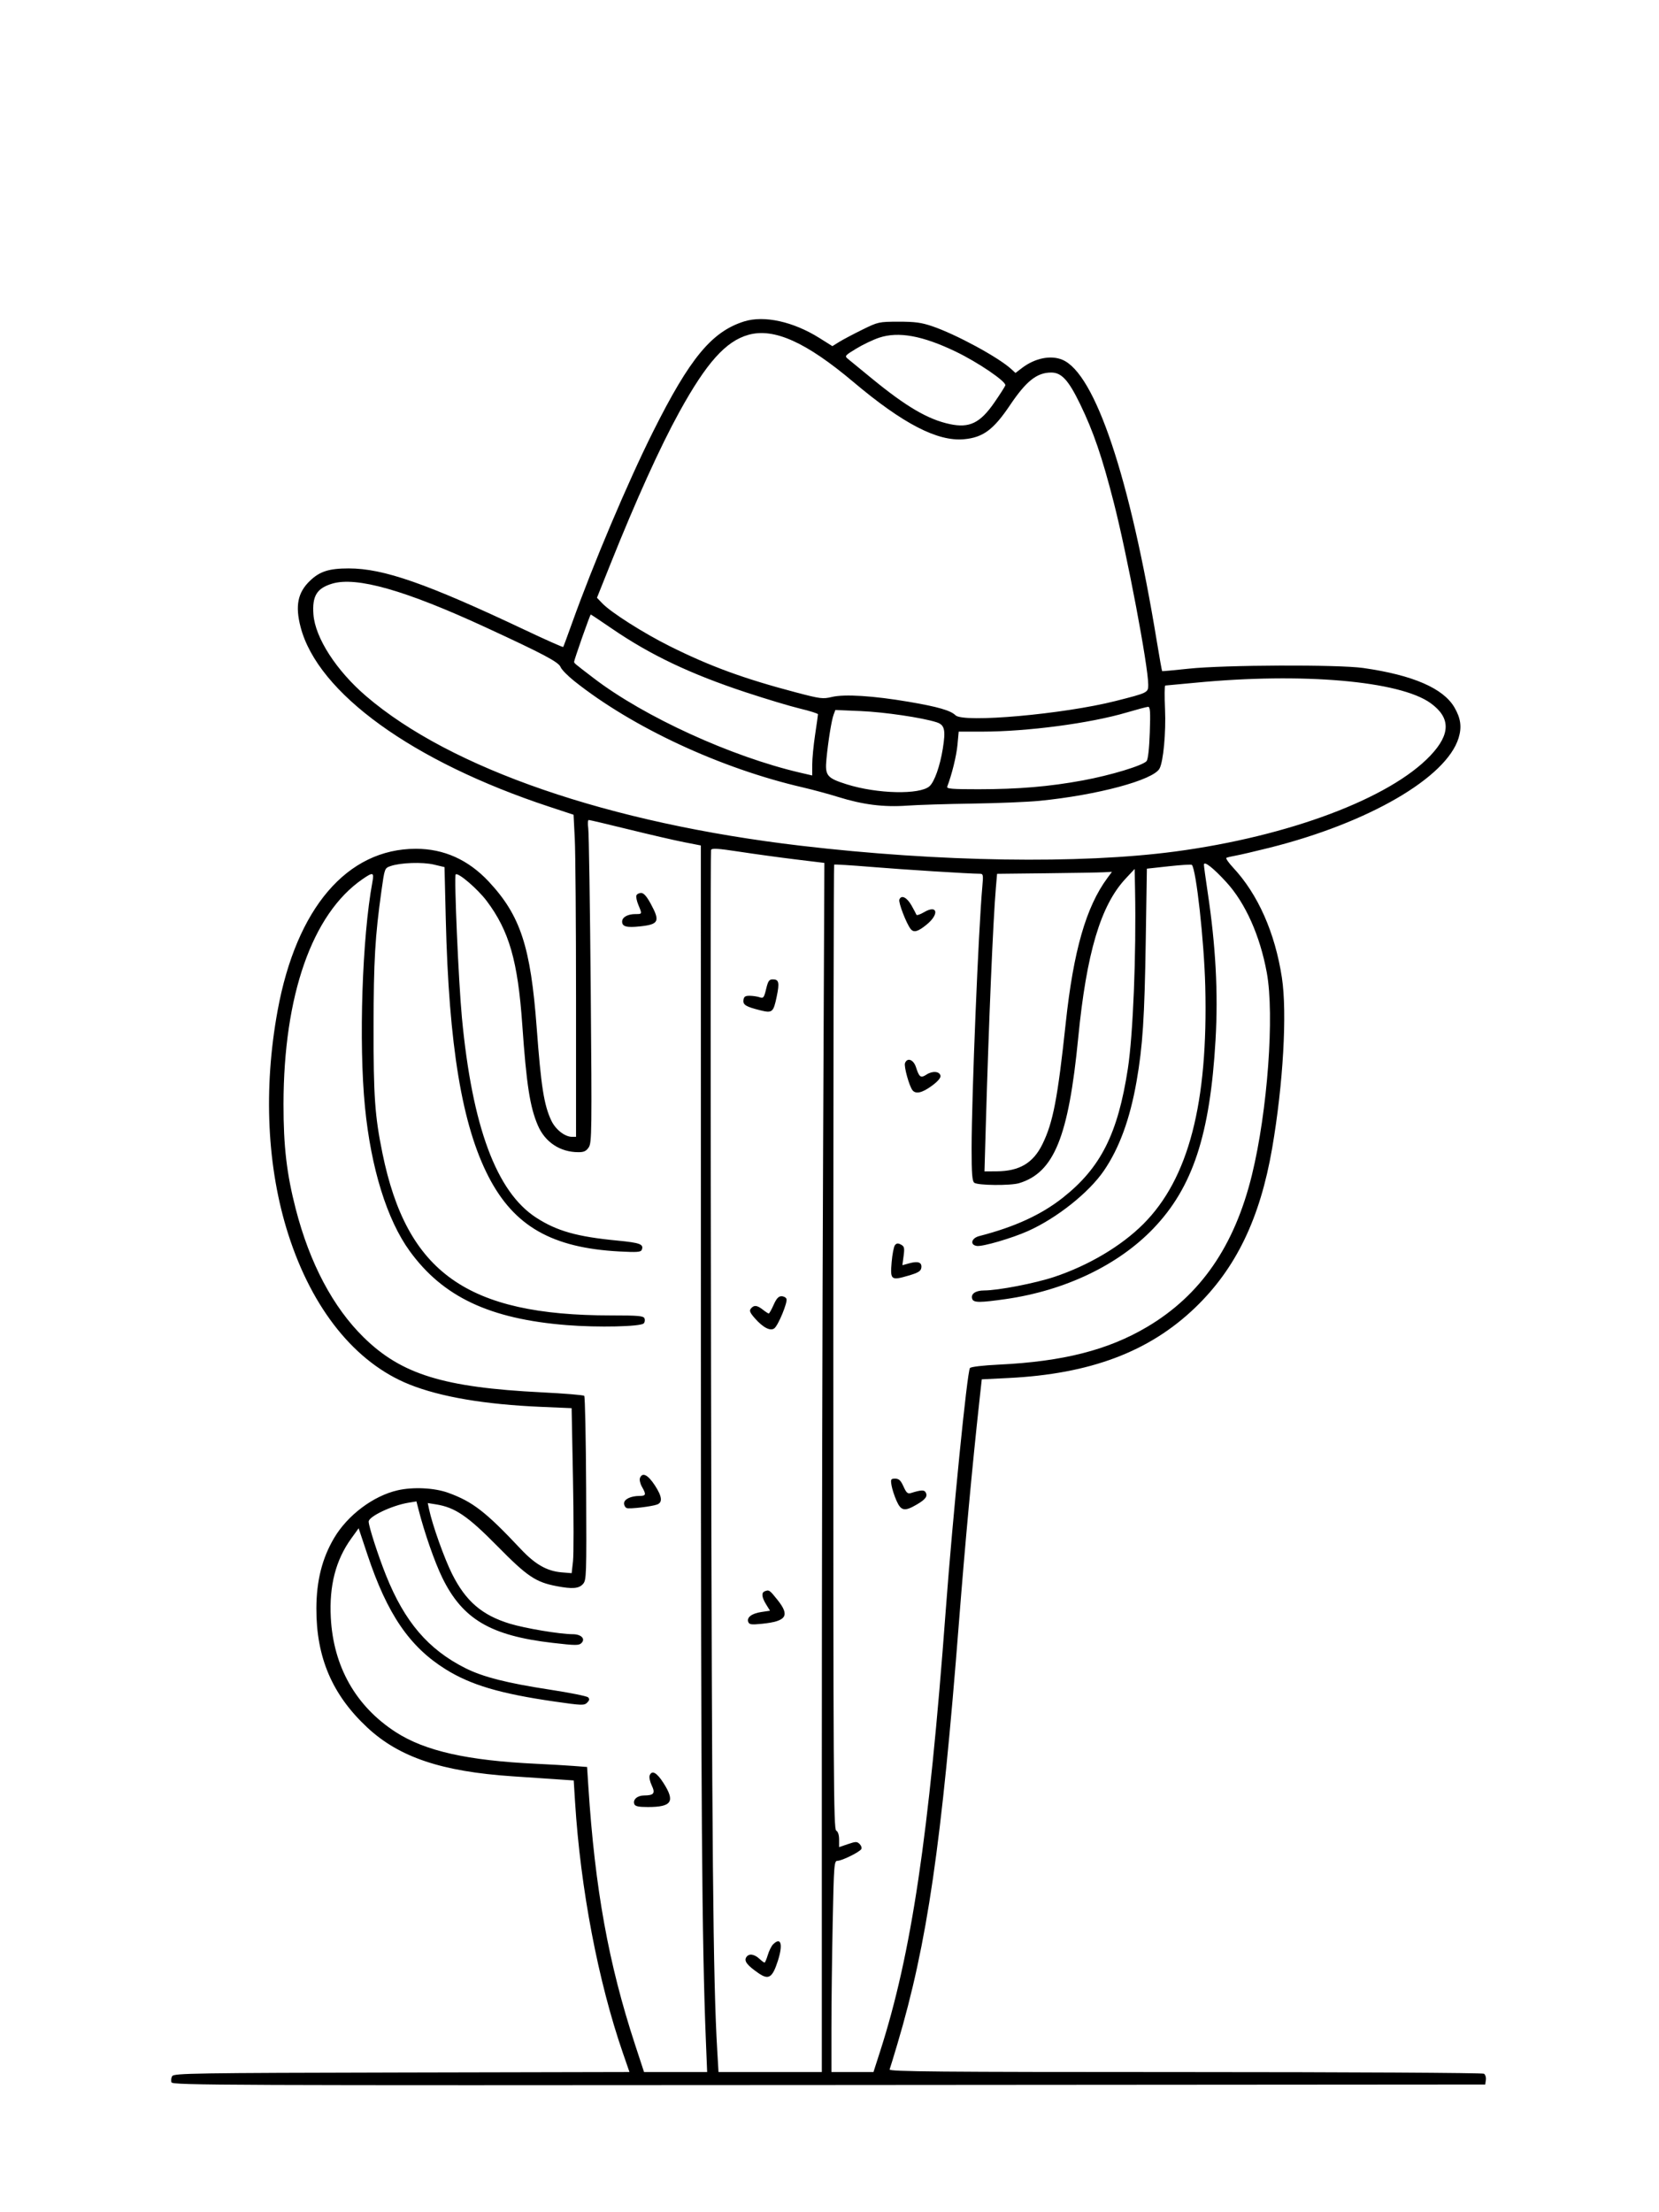 <svg xmlns="http://www.w3.org/2000/svg" width="864" height="1152" viewBox="0 0 864 1152" version="1.1">
	<path d="M 387.500 167.399 C 370.630 172.734, 359.245 186.536, 340.047 224.926 C 326.969 251.079, 308.918 293.733, 297.909 324.500 C 295.547 331.100, 293.479 336.686, 293.312 336.913 C 293.145 337.139, 284.344 333.229, 273.754 328.223 C 222.176 303.841, 199.767 296.004, 181.616 296.001 C 171.339 296, 166.503 297.547, 161.390 302.473 C 155.050 308.580, 153.668 315.454, 156.549 326.540 C 165.481 360.897, 214.960 396.640, 286.056 420.094 L 298.705 424.267 299.348 436.884 C 299.702 443.823, 299.994 481.563, 299.996 520.750 L 300 592 297.868 592 C 294.162 592, 289.297 588.163, 287.114 583.519 C 283.285 575.374, 281.795 565.897, 279.501 535.115 C 276.357 492.935, 271.049 476.764, 254.548 459.096 C 243.927 447.725, 231.222 442, 216.605 442 C 180.782 442, 154.366 472.897, 144.584 526.237 C 137.087 567.119, 139.045 608.141, 150.148 642.803 C 162.667 681.884, 185.099 709.691, 213.178 720.935 C 229.421 727.439, 252.461 731.360, 281.807 732.614 L 297.698 733.294 298.407 770.068 C 298.798 790.294, 298.802 809.629, 298.417 813.033 L 297.716 819.224 292.554 818.796 C 284.858 818.158, 278.758 814.687, 271.199 806.645 C 252.988 787.268, 246.194 782, 233.446 777.373 C 226.242 774.758, 215.125 774.214, 207.028 776.079 C 194.364 778.998, 181.035 789.016, 174.010 800.897 C 167.765 811.460, 164.821 823.120, 164.768 837.500 C 164.673 863.052, 172.993 882.536, 191.283 899.595 C 207.896 915.091, 230.043 922.531, 266.921 925.004 C 275.490 925.579, 286.166 926.300, 290.646 926.606 L 298.792 927.162 299.488 938.331 C 302.305 983.542, 311.519 1031.861, 324.451 1069.246 L 327.822 1078.992 209.270 1079.246 C 101.426 1079.477, 90.626 1079.646, 89.700 1081.114 C 89.140 1082.002, 88.964 1083.465, 89.310 1084.366 C 89.891 1085.878, 115.950 1085.984, 431.719 1085.751 L 773.500 1085.500 773.837 1083.113 C 774.023 1081.800, 773.573 1080.345, 772.837 1079.878 C 772.102 1079.412, 702.039 1079.024, 617.143 1079.015 C 487.857 1079.002, 462.870 1078.780, 463.305 1077.648 C 463.590 1076.904, 465.414 1070.942, 467.357 1064.398 C 482.933 1011.953, 490.371 960.919, 499.483 844 C 502.601 803.985, 506.403 762.903, 510.136 728.892 L 511.300 718.283 525.175 717.596 C 567.796 715.487, 598.497 703.929, 622.377 681.003 C 643.640 660.589, 656.205 634.611, 662.522 598 C 668.284 564.606, 670.411 527.324, 667.597 509.030 C 664.002 485.654, 655.150 465.689, 642.240 451.841 C 639.851 449.279, 638.257 446.975, 638.698 446.722 C 639.139 446.470, 641.300 445.950, 643.500 445.568 C 645.700 445.185, 653.575 443.353, 661 441.495 C 712.608 428.584, 753.329 404.960, 759.638 384.271 C 761.370 378.592, 760.751 374.050, 757.475 368.406 C 751.675 358.414, 735.800 351.542, 710 347.857 C 696.986 345.998, 637.509 346.236, 619 348.221 C 611.575 349.017, 605.383 349.589, 605.240 349.491 C 605.098 349.394, 603.859 342.477, 602.488 334.121 C 588.429 248.456, 570.343 194.508, 553.282 187.350 C 547.232 184.812, 538.981 186.489, 532.246 191.626 L 528.855 194.212 526.677 192.213 C 519.993 186.075, 497.924 174.106, 485.500 169.881 C 479.855 167.961, 476.467 167.504, 468 167.519 C 457.709 167.537, 457.330 167.621, 449 171.723 C 444.325 174.025, 438.925 176.886, 437 178.081 L 433.500 180.254 426.738 176.008 C 413.109 167.449, 397.895 164.111, 387.500 167.399 M 389.792 174.354 C 377.990 177.652, 367.930 188.878, 353.818 214.500 C 343.776 232.732, 331.280 260.315, 317.852 293.891 L 310.897 311.283 313.692 314.200 C 318.246 318.954, 335.084 329.652, 348.752 336.476 C 369.763 346.966, 387.448 353.437, 414.683 360.602 C 427.215 363.899, 428.551 364.067, 433.249 362.940 C 439.809 361.367, 454.845 362.319, 473.423 365.484 C 488.368 368.030, 495.124 369.982, 497.613 372.470 C 501.703 376.560, 553.939 371.904, 581.014 365.037 C 597.869 360.762, 598 360.697, 598 356.581 C 598 346.943, 586.998 288.810, 580.005 261.500 C 573.960 237.893, 569.433 224.676, 562.496 210.381 C 556.467 197.958, 552.841 194, 547.488 194 C 540.022 194, 534.478 198.391, 525.971 211.043 C 517.387 223.810, 511.939 227.832, 502.016 228.732 C 488.244 229.981, 470.268 220.676, 444.500 198.959 C 419.822 178.160, 403.094 170.637, 389.792 174.354 M 457.870 175.846 C 454.774 176.871, 449.417 179.424, 445.966 181.521 C 439.951 185.175, 439.772 185.397, 441.629 186.916 C 442.694 187.787, 448.276 192.361, 454.033 197.081 C 472.060 211.859, 483.346 218.456, 494.715 220.861 C 504.905 223.016, 510.462 220.311, 517.876 209.585 C 520.690 205.515, 523.248 201.517, 523.562 200.700 C 524.279 198.832, 509.351 188.663, 497.667 183.061 C 480.376 174.770, 467.935 172.515, 457.870 175.846 M 172.942 303.948 C 164.970 306.367, 162.540 310.367, 163.233 319.935 C 164.114 332.103, 175.148 349.213, 190.714 362.551 C 234.786 400.315, 317.186 428.665, 417 440.405 C 489.063 448.882, 562.442 450.018, 612 443.425 C 671.182 435.551, 723.876 415.742, 744.969 393.439 C 755.499 382.305, 755.538 373.749, 745.094 366.183 C 729.050 354.561, 678.287 350.150, 622.500 355.530 C 614.250 356.325, 607.210 356.982, 606.856 356.988 C 606.501 356.995, 606.451 362.553, 606.744 369.339 C 607.269 381.484, 605.876 396.495, 603.878 400.228 C 600.675 406.213, 571.474 414.060, 541.369 417.024 C 535.247 417.627, 519.497 418.274, 506.369 418.463 C 493.241 418.652, 477.931 419.133, 472.346 419.532 C 460.225 420.399, 449.368 419.031, 436.500 415.017 C 431.550 413.473, 423.225 411.220, 418 410.011 C 375.196 400.106, 329.443 378.823, 299.168 354.735 C 295.685 351.964, 292.438 348.652, 291.952 347.375 C 290.968 344.785, 283.131 340.628, 253 326.713 C 211.064 307.347, 185.601 300.107, 172.942 303.948 M 303.186 331.936 C 300.884 338.501, 299 344.188, 299 344.576 C 299 345.366, 298.938 345.314, 309.392 353.301 C 335.578 373.305, 380.998 394.066, 416.750 402.371 L 423 403.823 423.006 398.161 C 423.009 395.048, 423.684 388.039, 424.506 382.587 C 425.328 377.135, 426 372.350, 426 371.954 C 426 371.559, 421.837 370.240, 416.750 369.023 C 411.663 367.807, 398.950 363.990, 388.500 360.540 C 359.587 350.996, 338.762 341.099, 318.725 327.378 C 312.798 323.320, 307.819 320, 307.661 320 C 307.502 320, 305.489 325.371, 303.186 331.936 M 586.764 371.034 C 567.644 376.672, 535.074 380.975, 511.394 380.991 L 499.287 381 498.648 387.882 C 498.117 393.595, 495.728 403.332, 493.317 409.617 C 492.878 410.761, 495.704 410.998, 509.643 410.990 C 530.471 410.977, 546.455 409.625, 563.951 406.397 C 578.516 403.709, 595.227 398.636, 597.150 396.319 C 597.894 395.423, 598.523 389.767, 598.805 381.437 C 599.178 370.431, 599.011 368.015, 597.880 368.082 C 597.121 368.127, 592.119 369.455, 586.764 371.034 M 434.155 372.109 C 433.075 374.971, 431.308 385.907, 430.409 395.288 C 429.586 403.882, 430.611 405.158, 440.958 408.427 C 456.813 413.435, 479.089 413.944, 484.097 409.412 C 486.674 407.080, 489.546 398.946, 491.015 389.820 C 492.585 380.070, 491.965 377.466, 487.750 376.110 C 480.313 373.717, 460.625 370.811, 448.279 370.283 L 435.057 369.719 434.155 372.109 M 306.354 431.250 C 306.693 433.587, 307.275 471.354, 307.648 515.177 C 308.276 588.915, 308.201 595.045, 306.640 597.427 C 305.326 599.432, 304.131 599.999, 301.227 599.994 C 291.713 599.980, 283.886 594.813, 280.121 586.059 C 275.977 576.426, 274.173 564.767, 271.990 533.500 C 269.682 500.437, 265.156 484.718, 253.469 469.170 C 248.756 462.901, 238.524 454.143, 237.319 455.348 C 236.417 456.250, 238.804 511.258, 240.551 529.816 C 245.905 586.688, 258.524 620.687, 279.252 634.085 C 290.033 641.053, 300.452 643.998, 321.497 646.025 C 333.365 647.169, 335.354 647.914, 334.245 650.804 C 333.769 652.045, 331.846 652.190, 322.520 651.691 C 287.501 649.814, 267.780 638.555, 254.480 612.843 C 240.630 586.069, 233.762 544.745, 232.155 478.522 L 231.500 451.543 226 450.233 C 220.055 448.817, 208.558 449.212, 203.399 451.011 C 200.326 452.082, 200.298 452.156, 198.671 463.794 C 195.322 487.754, 194.602 500.105, 194.552 534.500 C 194.498 570.889, 195.214 581.127, 199.167 600.500 C 211.858 662.691, 243.285 685, 318.205 685 C 332.589 685, 335.151 685.230, 335.664 686.567 C 335.995 687.429, 335.806 688.594, 335.244 689.156 C 333.546 690.854, 311.475 691.347, 295.210 690.051 C 255.042 686.849, 230.690 675.371, 213.356 651.467 C 201.547 635.184, 193.211 608.341, 190.074 576.500 C 186.783 543.093, 188.603 488.106, 193.954 459.250 C 194.894 454.180, 194.276 454.020, 188.680 457.893 C 162.548 475.979, 147.709 518.335, 147.651 575 C 147.628 596.953, 149.302 611.279, 154.031 629.622 C 161.310 657.849, 173.453 680.778, 189.419 696.441 C 209.048 715.697, 231.060 722.498, 282 725.044 C 293.825 725.635, 303.844 726.459, 304.265 726.874 C 304.685 727.289, 305.135 749.037, 305.265 775.202 C 305.490 820.760, 305.419 822.865, 303.595 824.888 C 301.450 827.266, 298.105 827.537, 289.960 825.992 C 278.988 823.912, 274.574 820.937, 259.032 805.147 C 243.606 789.474, 237.017 784.986, 227.113 783.402 L 222.777 782.709 223.494 786.104 C 225.202 794.197, 231.441 811.675, 235.503 819.745 C 242.606 833.860, 251.050 841.116, 265.500 845.519 C 273.509 847.960, 291.677 851, 298.256 851 C 302.648 851, 305.035 853.394, 302.835 855.593 C 301.511 856.917, 299.810 856.909, 287.810 855.518 C 255.420 851.764, 240.864 843.163, 230.329 821.554 C 226.382 813.459, 221.067 798.221, 217.987 786.172 L 216.881 781.844 212.690 782.534 C 204.130 783.942, 192 789.706, 192 792.366 C 192 794.814, 196.927 810.089, 200.999 820.265 C 210.711 844.538, 222.971 858.899, 242.297 868.645 C 251.450 873.261, 263.954 876.446, 286.399 879.880 C 296.711 881.457, 305.658 883.258, 306.281 883.881 C 307.125 884.725, 306.998 885.431, 305.781 886.648 C 304.269 888.159, 303.001 888.116, 288.824 886.067 C 260.461 881.969, 245.213 877.456, 232.087 869.275 C 213.313 857.574, 201.682 840.552, 191.419 809.757 L 186.779 795.835 182.928 801.168 C 174.850 812.354, 171.405 825.686, 172.279 842.380 C 173.616 867.917, 185.334 888.565, 206.110 901.993 C 221.339 911.836, 243.456 916.809, 279.500 918.496 C 286.100 918.805, 294.707 919.303, 298.626 919.603 L 305.753 920.147 306.411 930.324 C 309.859 983.638, 316.895 1022.510, 330.742 1064.750 L 335.413 1079 351.845 1079 L 368.277 1079 367.602 1062.250 C 365.548 1011.339, 365.039 940.499, 365.021 702.887 L 365 440.274 356.250 438.561 C 351.438 437.619, 338.500 434.632, 327.500 431.924 C 316.500 429.216, 307.103 427, 306.618 427 C 306.133 427, 306.014 428.913, 306.354 431.250 M 370.315 442.620 C 370.045 443.326, 370.045 567.112, 370.317 717.701 C 370.762 965.072, 371.368 1031.017, 373.534 1067.750 L 374.197 1079 401.099 1079 L 428 1079 428 914.166 C 428 823.507, 428.299 681.837, 428.665 599.344 L 429.330 449.356 414.491 447.550 C 406.330 446.557, 393.162 444.753, 385.230 443.541 C 373.778 441.792, 370.706 441.602, 370.315 442.620 M 627 450.286 C 627 451.068, 627.874 457.511, 628.943 464.604 C 633.154 492.562, 634.461 517.027, 633.050 541.500 C 630.197 590.993, 621.156 618.385, 600.608 639.788 C 582.332 658.825, 554.696 672.036, 523.872 676.471 C 510.424 678.406, 507.094 678.409, 506.357 676.487 C 505.361 673.892, 507.961 672, 512.523 672 C 519.765 672, 539.067 668.274, 549.030 664.952 C 566.943 658.981, 583.962 648.880, 595.424 637.418 C 619.005 613.837, 629.240 574.529, 627.690 513.500 C 627.094 490.062, 622.955 452.621, 620.711 450.377 C 620.419 450.086, 615.029 450.412, 608.734 451.102 L 597.288 452.358 596.699 489.929 C 596.069 530.129, 595.113 544.785, 591.936 563 C 588.501 582.692, 582.926 597.936, 574.862 609.690 C 567.035 621.097, 550.422 634.305, 535.455 641.020 C 527.078 644.779, 511.775 649.249, 508.755 648.820 C 504.989 648.285, 505.846 644.743, 510 643.675 C 528.451 638.932, 542.315 632.562, 553.578 623.651 C 573.284 608.061, 582.175 590.400, 587.384 556.500 C 590.103 538.801, 591.779 497.243, 591.134 463.500 L 590.924 452.500 586.165 457.598 C 573.204 471.486, 565.846 496.241, 561.522 540.500 C 556.487 592.047, 548.949 610.592, 530.785 616.119 C 526.284 617.489, 509.096 617.325, 507.374 615.895 C 506.309 615.011, 506.002 611.018, 506.008 598.128 C 506.022 570.688, 509.575 483.849, 511.588 461.750 C 512.160 455.471, 512.064 455, 510.212 455 C 504.954 455, 470.452 452.825, 453.647 451.434 C 443.277 450.576, 434.619 450.048, 434.406 450.260 C 434.193 450.473, 434.006 563.541, 433.990 701.523 C 433.964 924.932, 434.127 952.492, 435.481 953.249 C 436.434 953.782, 437 955.549, 437 957.989 L 437 961.879 441.590 960.315 C 445.708 958.912, 446.337 958.908, 447.708 960.279 C 448.549 961.120, 448.927 962.310, 448.548 962.923 C 447.570 964.505, 438.433 969, 436.195 969 C 434.418 969, 434.290 970.639, 433.663 1001.250 C 433.300 1018.987, 433.003 1043.737, 433.002 1056.250 L 433 1079 443.950 1079 L 454.900 1079 458.356 1068.250 C 474.658 1017.548, 483.780 956.304, 492.504 839 C 496.199 789.316, 503.692 714.278, 505.146 712.399 C 505.647 711.752, 511.871 711.015, 520.249 710.611 C 553.635 709.002, 577.038 703.048, 597.419 690.978 C 625.265 674.489, 642.956 648.842, 652 611.850 C 660.132 578.593, 663.804 528.598, 659.738 506.484 C 656.197 487.218, 648.602 470.238, 638.675 459.393 C 631.792 451.874, 627 448.136, 627 450.286 M 544.886 454.749 L 519.273 455.033 518.651 462.267 C 517.197 479.166, 514.967 531.872, 513.384 586.750 L 512.713 610 519.107 609.956 C 530.969 609.875, 538.105 605.619, 542.934 595.745 C 548.435 584.498, 550.833 572.005, 555.032 532.728 C 559.047 495.164, 565.627 472.244, 576.701 457.250 L 579.102 454 574.801 454.232 C 572.435 454.360, 558.974 454.593, 544.886 454.749 M 331.437 466.303 C 331.162 467.019, 331.626 469.255, 332.469 471.271 C 334.471 476.064, 334.492 476, 330.934 476 C 326.881 476, 324 477.632, 324 479.928 C 324 482.538, 326.385 483.165, 333.413 482.401 C 343.126 481.345, 343.859 479.787, 338.925 470.678 C 336.801 466.757, 335.244 465, 333.894 465 C 332.818 465, 331.712 465.586, 331.437 466.303 M 468.376 468.462 C 467.803 469.956, 472.021 480.924, 474.256 483.750 C 475.878 485.800, 478.049 485.201, 482.647 481.433 C 489.318 475.967, 488.215 470.905, 481.249 475.016 C 479.222 476.212, 477.429 476.810, 477.264 476.345 C 477.100 475.880, 475.948 473.704, 474.706 471.508 C 472.286 467.235, 469.383 465.838, 468.376 468.462 M 398.992 515.033 C 397.909 519.546, 397.563 519.990, 395.642 519.330 C 394.464 518.924, 392.150 518.572, 390.500 518.546 C 388.160 518.510, 387.432 518.980, 387.189 520.682 C 386.826 523.235, 388.371 524.204, 395.759 526.061 C 402.233 527.688, 402.780 527.243, 404.513 518.940 C 406.028 511.677, 405.649 510, 402.493 510 C 400.565 510, 400.007 510.803, 398.992 515.033 M 471.320 553.608 C 470.667 555.310, 473.525 565.634, 475.235 567.750 C 476.951 569.874, 480.294 569.101, 485.313 565.420 C 488.377 563.172, 490.008 561.274, 489.802 560.195 C 489.355 557.847, 485.637 557.537, 482.508 559.587 C 479.501 561.557, 478.725 561.012, 477.043 555.750 C 475.764 551.746, 472.503 550.526, 471.320 553.608 M 466.105 648.374 C 465.497 649.106, 464.709 653.136, 464.355 657.329 C 463.574 666.565, 464.048 666.939, 473.145 664.266 C 478.223 662.774, 479.564 661.956, 479.820 660.195 C 480.231 657.365, 478.154 656.587, 473.566 657.854 L 469.951 658.852 470.591 654.023 C 471.147 649.837, 470.964 649.051, 469.221 648.118 C 467.708 647.309, 466.936 647.372, 466.105 648.374 M 402.897 679.500 C 401.802 681.975, 400.661 684, 400.361 684 C 400.061 684, 398.671 683.100, 397.273 682 C 394.270 679.638, 392.671 679.486, 391.074 681.410 C 390.143 682.532, 390.558 683.566, 393.100 686.462 C 397.389 691.346, 401.217 693.317, 403.289 691.707 C 405.348 690.108, 410.269 678.145, 409.593 676.383 C 409.302 675.622, 408.123 675, 406.975 675 C 405.463 675, 404.339 676.239, 402.897 679.500 M 333.297 769.668 C 332.945 770.586, 333.409 772.648, 334.328 774.249 C 336.639 778.275, 336.446 779, 333.065 779 C 328.551 779, 325 780.703, 325 782.868 C 325 783.923, 325.637 785.031, 326.416 785.329 C 327.874 785.889, 339.498 784.514, 342.255 783.456 C 345.155 782.343, 344.805 779.286, 341.129 773.620 C 337.450 767.949, 334.523 766.473, 333.297 769.668 M 464.297 773.443 C 464.604 775.336, 465.763 778.936, 466.872 781.443 C 469.266 786.856, 471.091 787.203, 477.481 783.458 C 482.128 780.735, 483.289 779.086, 482.014 777.022 C 481.251 775.788, 479.500 775.896, 474.433 777.488 C 472.727 778.024, 472.045 777.426, 470.531 774.069 C 469.101 770.898, 468.149 770, 466.217 770 C 463.951 770, 463.786 770.295, 464.297 773.443 M 398.250 828.662 C 396.444 829.391, 396.710 831.795, 399.010 835.517 L 401.021 838.770 396.522 839.444 C 391.482 840.200, 388.779 842.262, 389.696 844.651 C 390.208 845.985, 391.379 846.135, 396.873 845.572 C 409.618 844.266, 411.494 841.393, 404.960 833.187 C 400.788 827.947, 400.501 827.754, 398.250 828.662 M 338.327 924.591 C 337.991 925.466, 338.481 927.786, 339.416 929.746 C 341.384 933.874, 340.547 934.959, 335.372 934.985 C 331.890 935.002, 329.469 937.174, 330.357 939.487 C 330.792 940.622, 332.554 941, 337.404 941 C 349.899 941, 351.728 938.169, 345.512 928.452 C 342.016 922.986, 339.468 921.617, 338.327 924.591 M 402.598 1012.545 C 401.749 1013.394, 400.520 1015.869, 399.868 1018.045 C 399.217 1020.220, 398.446 1022, 398.156 1022 C 397.866 1022, 396.700 1021.139, 395.564 1020.087 C 392.777 1017.503, 389.996 1017.142, 388.675 1019.191 C 387.384 1021.194, 389.041 1023.371, 395.003 1027.502 C 400.308 1031.179, 402.258 1029.947, 405.100 1021.122 C 407.900 1012.429, 406.729 1008.414, 402.598 1012.545" stroke="none" fill="black" fill-rule="evenodd"/>
</svg>